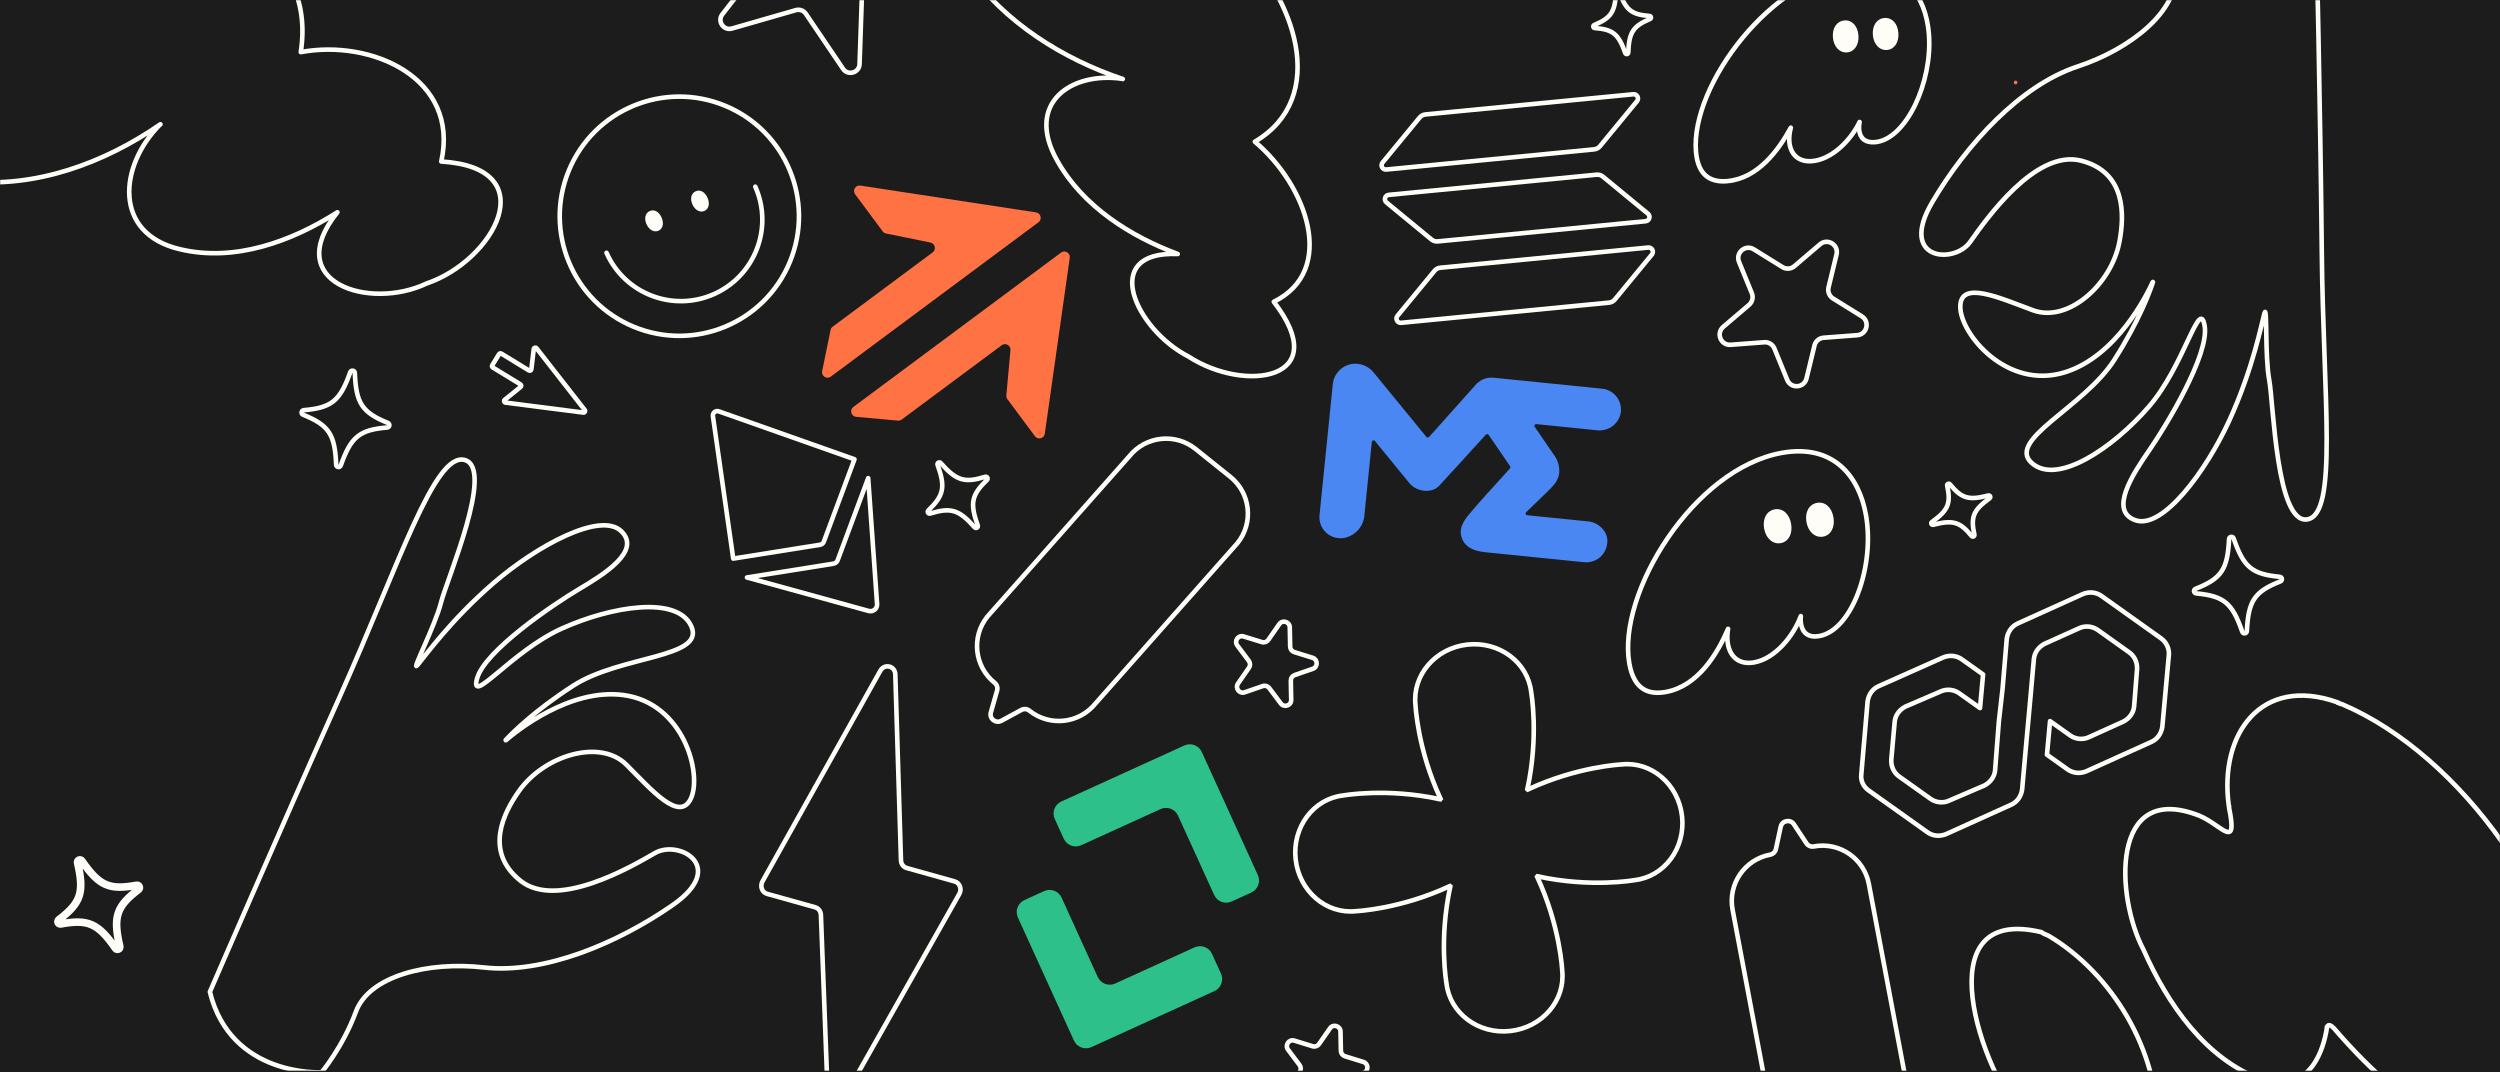 <svg xmlns="http://www.w3.org/2000/svg" fill="none" viewBox="0 0 1632 700" height="700" width="1632">
<rect x="0" y="0" width="1632" height="700" fill="#333333" stroke="none"/>
<path fill="#1C1C1C" d="M1632 0H0V699.82H1632V0Z"></path>
<mask height="699" width="1632" y="0" x="0" maskUnits="userSpaceOnUse" style="mask-type:luminance" id="mask0_1493_38354">
<path fill="white" d="M1632 0H0V699H1632V0Z"></path>
</mask>
<g mask="url(#mask0_1493_38354)">
<path stroke-linejoin="round" stroke-linecap="round" stroke-width="3" stroke="#FFFDF8" d="M1087.19 451.765C1108.41 448.038 1121.13 426.77 1128.09 410.516C1127.5 413.945 1127.42 417.289 1127.97 420.386C1129.46 428.903 1135.42 434.114 1145.07 432.415C1158.32 430.086 1170.44 415.987 1175.57 402.173C1175.38 404.072 1175.41 405.794 1175.68 407.344C1176.72 413.282 1180.73 416.435 1187.54 415.242C1209.03 411.467 1223.96 369.595 1218.11 336.287C1213.55 310.343 1196.41 289.796 1163.48 295.578C1105.58 305.748 1055.6 387.445 1063.63 433.141C1066.78 451.085 1077.16 453.519 1087.19 451.757L1087.19 451.765Z"></path>
<path fill="#FFFDF8" d="M1151.61 345.039C1150.48 338.583 1153.29 333.429 1158.56 332.502C1163.84 331.576 1168.1 335.487 1169.24 341.934C1170.37 348.39 1167.58 353.67 1162.44 354.567C1157.29 355.464 1152.74 351.475 1151.61 345.028L1151.61 345.039Z"></path>
<path fill="#FFFDF8" d="M1179.25 340.791C1178.12 334.335 1180.93 329.181 1186.2 328.254C1191.48 327.328 1195.74 331.239 1196.88 337.686C1198.01 344.142 1195.22 349.422 1190.08 350.319C1184.93 351.225 1180.38 347.227 1179.25 340.78L1179.25 340.791Z"></path>
<path stroke-linejoin="round" stroke-linecap="round" stroke-width="3" stroke="#FFFDF8" d="M1127.46 118.248C1147.54 116.59 1161.18 97.888 1169.04 83.346C1168.2 86.492 1167.84 89.589 1168.08 92.523C1168.75 100.578 1173.85 105.934 1182.98 105.178C1195.51 104.146 1207.99 92.052 1213.94 79.632C1213.6 81.379 1213.49 82.989 1213.61 84.452C1214.07 90.068 1217.53 93.344 1223.98 92.816C1244.3 91.133 1261.77 53.435 1259.17 21.939C1257.14 -2.6 1242.94 -23.18 1211.79 -20.604C1157.03 -16.076 1103.55 55.703 1107.12 98.92C1108.53 115.891 1117.97 119.037 1127.47 118.256L1127.46 118.248Z"></path>
<path fill="#FFFDF8" d="M1196.52 24.408C1196.01 18.304 1199.07 13.752 1204.05 13.338C1209.03 12.924 1212.67 16.931 1213.19 23.035C1213.69 29.139 1210.65 33.813 1205.78 34.219C1200.91 34.625 1197.02 30.521 1196.52 24.417V24.408Z"></path>
<path fill="#FFFDF8" d="M1222.6 22.817C1222.1 16.712 1225.15 12.161 1230.13 11.746C1235.12 11.332 1238.76 15.339 1239.26 21.443C1239.77 27.547 1236.73 32.221 1231.86 32.627C1226.99 33.034 1223.09 28.929 1222.59 22.825L1222.6 22.817Z"></path>
<path fill="#ED7A50" d="M1315.8 55.067C1317.37 55.067 1317.37 52.629 1315.8 52.629C1314.24 52.629 1314.24 55.067 1315.8 55.067Z"></path>
<path stroke-linejoin="round" stroke-linecap="round" stroke-width="3" stroke="#FFFDF8" d="M104.618 81.189C68.163 106.411 22.849 123.228 -22.181 118.123C-84.125 112.027 -96.179 55.374 -56.961 12.564C-22.221 -27.272 28.433 -52.908 81.005 -58.037C139.373 -65.799 206.844 -33.604 196.343 34.03C242.275 25.374 300.188 50.88 288.06 105.427C356.206 109.564 322.426 170.208 278.461 185.074C241.348 202.761 183.184 184.627 220.264 138.557C190.385 157.61 153.28 171.216 117.566 162.722C73.43 152.465 77.73 108.053 104.601 81.149C104.731 81.222 104.78 81.214 104.739 81.124C104.699 81.141 104.65 81.165 104.609 81.181L104.618 81.189Z"></path>
<path stroke-linejoin="round" stroke-linecap="round" stroke-width="3" stroke="#FFFDF8" d="M732.829 51.53C694.472 38.723 655.861 15.013 631.103 -20.244C596.467 -68.248 624.332 -107.323 675.377 -101.949C721.787 -98.215 769.214 -75.376 805.037 -40.157C846.1 -2.166 867.883 63.821 819.17 92.493C853.074 121.024 873.098 176.521 831.542 197.005C871.248 248.437 812.451 256.55 775.894 232.768C741.83 215.447 717.049 163.72 768.802 165.802C738.374 154.437 706.86 134.935 689.997 104.588C669.008 67.215 699.384 46.512 732.844 51.496C732.879 51.629 732.915 51.66 732.945 51.583C732.91 51.562 732.864 51.54 732.829 51.52L732.829 51.53Z"></path>
<path stroke-miterlimit="10" stroke-width="3" stroke="#FFFDF8" d="M1408.14 734.644C1408.93 685.982 1378.98 635.714 1337.57 611.019C1335.92 610.108 1334.09 609.719 1332.64 608.519C1255.59 590.061 1293.41 700.723 1322.07 730.889C1342.77 762.275 1403.01 792.886 1408.14 734.644Z"></path>
<path stroke-miterlimit="10" stroke-width="3" stroke="#FFFDF8" d="M1684.93 678.4C1676.51 593.126 1608.02 493.488 1528.78 459.646C1528.16 459.384 1527.35 459.745 1527.06 458.956C1526.9 458.91 1526.72 458.866 1526.55 458.82C1526.13 459.019 1525.9 458.839 1525.79 458.426C1476.09 440.836 1448.57 479.088 1454.95 525.896C1455.19 526.115 1455.34 526.357 1455.1 526.675C1455.11 526.871 1455.12 527.074 1455.13 527.271C1460.89 555.566 1450.51 538.711 1435.83 532.53C1377.06 509.312 1381.27 585.992 1399.19 619.807C1414.8 655.076 1439.62 691.552 1477.14 705.027C1477.94 705.415 1479.01 704.89 1479.59 705.627C1481.44 706.061 1483.3 706.35 1485.19 706.466C1485.93 705.867 1486.6 706.64 1487.38 706.534C1507.73 707.824 1516.43 687.786 1519.04 670.773C1518.92 670.627 1518.79 670.487 1519.09 670.386C1520.11 668.107 1521.79 669.632 1523.41 671.064C1547.98 699.572 1576.86 726.396 1612.27 740.019C1655.14 756.487 1687.66 729.425 1685.4 685.047C1684.87 684.547 1685.43 683.846 1685.33 683.203C1684.71 682.578 1685.21 681.905 1685.23 681.172C1684.72 680.673 1685.12 680.07 1685.1 679.472C1684.8 679.152 1684.78 678.794 1684.93 678.404L1684.93 678.4Z"></path>
<path stroke-linejoin="round" stroke-linecap="round" stroke-width="3" stroke="#FFFDF8" d="M137.016 647.463C137.016 647.463 182.81 541.676 221.743 454.924C260.677 368.181 283.663 294.817 303.398 300.287C323.133 305.758 291.58 378.61 287.833 393.541C284.078 408.472 267.895 439.652 272.52 434.19C277.145 428.736 294.344 404.571 322.385 380.439C350.435 356.306 391.897 333.791 405.463 346.674C419.028 359.558 394.368 374.879 378.03 384.56C361.693 394.232 316.297 424.802 311.396 443.049C306.495 461.297 334.163 425.054 366.562 410.391C398.96 395.728 442.592 388.494 451.394 409.082C460.205 429.67 405.04 427.825 374.389 447.503C348.525 464.109 334 478.902 330.091 483.121C330.01 483.202 330.132 483.324 330.213 483.251C337.057 477.342 371.845 449.08 406.983 453.738C446.184 458.932 458.401 504.904 451.102 521.055C443.803 537.205 425.571 515.869 408.893 499.198C391.71 482.023 355.272 493.029 338.772 516.43C328.92 530.402 315.769 555.599 339.601 574.83C363.44 594.053 411.778 566.011 427.474 556.916C443.161 547.812 475.267 565.694 439.178 590.777C403.089 615.861 355.028 635.978 315.964 631.572C278.827 627.378 240.893 637.351 232.359 660.386C223.824 683.421 209.941 700.003 209.941 700.003C209.941 700.003 150.777 703.449 137 647.463H137.016Z"></path>
<path stroke-linejoin="round" stroke-linecap="round" stroke-width="3" stroke="#FFFDF8" d="M1512.05 -45.871C1512.05 -45.871 1514.72 69.372 1515.66 164.447C1516.6 259.522 1526.41 335.771 1506.2 339.06C1485.98 342.349 1484.16 262.976 1481.32 247.849C1478.48 232.722 1480.14 197.626 1478.22 204.526C1476.31 211.419 1470.79 240.556 1455.42 274.209C1440.04 307.859 1411.81 345.66 1394.09 339.64C1376.38 333.612 1392.36 309.378 1403.16 293.756C1413.95 278.133 1442.39 231.371 1439.2 212.751C1435.89 193.412 1426.05 238.628 1402.76 265.501C1379.47 292.374 1342.87 317.201 1326.26 302.187C1309.65 287.173 1360.52 265.761 1380.13 235.068C1396.66 209.167 1403.67 189.644 1405.46 184.177C1405.5 184.07 1405.34 184.011 1405.29 184.115C1401.55 192.343 1381.78 232.567 1347.91 243.042C1310.14 254.732 1279.81 218.087 1279.68 200.364C1279.56 182.644 1305.04 194.39 1327.16 202.549C1349.95 210.964 1378.44 185.718 1383.63 157.56C1386.73 140.75 1388.13 112.356 1358.44 104.867C1328.75 97.379 1296.58 143.075 1286.13 157.909C1275.69 172.743 1239.05 169.942 1261.33 132.057C1283.61 94.171 1318.85 55.791 1356.17 43.448C1391.66 31.711 1421.94 6.784 1420.05 -17.706C1418.15 -42.197 1423.83 -63.062 1423.83 -63.062C1423.83 -63.062 1476.12 -90.95 1512.06 -45.858L1512.05 -45.871Z"></path>
<path stroke-miterlimit="10" stroke-width="3" stroke="#FFFDF8" d="M515.622 170.99C532.098 131.145 513.153 85.487 473.308 69.011C433.463 52.536 387.806 71.48 371.33 111.325C354.854 151.17 373.799 196.827 413.644 213.303C453.489 229.779 499.146 210.835 515.622 170.99Z"></path>
<path stroke-linecap="round" stroke-miterlimit="10" stroke-width="3" stroke="#FFFDF8" d="M493.055 121.868C504.974 148.689 492.885 180.095 466.067 192.006C439.247 203.925 407.841 191.836 395.93 165.018"></path>
<path fill="#FFFDF8" d="M422.034 146.363C420.369 142.605 421.21 139.082 424.155 137.767C427.1 136.452 430.208 138.229 431.884 141.983C433.56 145.737 432.747 149.341 429.872 150.615C426.997 151.889 423.71 150.117 422.037 146.355L422.034 146.363Z"></path>
<path fill="#FFFDF8" d="M452.017 133.455C450.351 129.696 451.192 126.174 454.137 124.859C457.082 123.543 460.191 125.321 461.867 129.075C463.532 132.833 462.729 136.433 459.854 137.707C456.979 138.981 453.692 137.208 452.02 133.447L452.017 133.455Z"></path>
<path stroke-miterlimit="10" stroke-width="3" stroke="#FFFDF8" d="M946.499 578.426C914.081 593.563 885.277 594.802 885.277 594.802C865.794 596.974 848.118 581.829 845.797 560.966C843.469 540.107 857.382 521.439 876.859 519.272C876.859 519.272 905.232 514.138 940.186 521.769L940.406 521.498C925.27 489.08 924.03 460.277 924.03 460.277C921.859 440.793 937.003 423.118 957.866 420.796C978.725 418.468 997.393 432.382 999.561 451.859C999.561 451.859 1004.69 480.231 997.063 515.185L997.334 515.406C1029.75 500.269 1058.56 499.029 1058.56 499.029C1078.04 496.858 1095.71 512.003 1098.04 532.865C1100.36 553.724 1086.45 572.392 1066.97 574.56C1066.97 574.56 1038.6 579.693 1003.65 572.063L1003.43 572.333C1018.56 604.751 1019.8 633.555 1019.8 633.555C1021.97 653.038 1006.83 670.714 985.967 673.036C965.108 675.364 946.44 661.45 944.272 641.973C944.272 641.973 939.139 613.6 946.77 578.646L946.499 578.426Z"></path>
<path stroke-linejoin="round" stroke-linecap="round" stroke-width="3" stroke="#FFFDF8" d="M565.749 -94.126L564.274 -50.757C564.188 -48.205 565.756 -45.887 568.153 -45.018L608.943 -30.211C614.31 -28.265 614.049 -20.582 608.562 -19.006L566.862 -7.006C564.406 -6.296 562.689 -4.092 562.603 -1.54L561.127 41.829C560.931 47.535 553.543 49.665 550.35 44.934L526.053 8.985C524.619 6.868 521.993 5.916 519.539 6.618L477.84 18.618C472.352 20.194 468.045 13.833 471.557 9.327L498.243 -24.889C499.813 -26.9 499.908 -29.696 498.477 -31.821L474.181 -67.77C470.98 -72.504 475.711 -78.561 481.079 -76.615L521.869 -61.808C524.273 -60.935 526.963 -61.711 528.533 -63.722L555.218 -97.938C558.731 -102.444 565.957 -99.819 565.761 -94.112L565.749 -94.126Z"></path>
<path stroke-linejoin="round" stroke-linecap="round" stroke-width="3" stroke="#FFFDF8" d="M1144.86 162.744L1163.59 174.363C1166.03 175.88 1169.17 175.641 1171.36 173.773L1188.14 159.458C1193.05 155.281 1200.4 159.844 1198.88 166.121L1193.67 187.618C1193 190.427 1194.19 193.354 1196.64 194.871L1215.36 206.49C1220.83 209.881 1218.78 218.327 1212.38 218.812L1190.43 220.476C1187.57 220.693 1185.17 222.743 1184.49 225.545L1179.29 247.042C1177.76 253.319 1169.15 253.972 1166.7 247.997L1158.34 227.531C1157.25 224.857 1154.57 223.2 1151.71 223.417L1129.76 225.081C1123.35 225.566 1120.07 217.527 1124.97 213.35L1141.75 199.034C1143.95 197.167 1144.69 194.092 1143.6 191.417L1135.24 170.951C1132.8 164.976 1139.39 159.353 1144.86 162.744Z"></path>
<path stroke-linejoin="round" stroke-linecap="round" stroke-width="3" stroke="#FFFDF8" d="M811.814 415.467L823.775 419.164C825.337 419.647 827.028 419.063 827.959 417.72L835.111 407.424C837.2 404.418 841.898 405.871 841.968 409.544L842.214 422.125C842.247 423.768 843.326 425.207 844.887 425.69L856.849 429.387C860.342 430.465 860.437 435.408 856.989 436.598L845.177 440.675C843.636 441.207 842.612 442.681 842.644 444.321L842.89 456.901C842.96 460.575 838.32 462.176 836.115 459.24L828.569 449.181C827.585 447.866 825.873 447.34 824.331 447.873L812.519 451.95C809.067 453.14 806.104 449.189 808.194 446.184L815.345 435.887C816.28 434.544 816.243 432.745 815.258 431.429L807.712 421.371C805.511 418.434 808.32 414.389 811.814 415.467Z"></path>
<path stroke-linejoin="round" stroke-linecap="round" stroke-width="3" stroke="#FFFDF8" d="M844.929 679.305L856.89 683.002C858.452 683.485 860.144 682.901 861.075 681.558L868.226 671.262C870.316 668.256 875.014 669.708 875.084 673.382L875.329 685.963C875.362 687.606 876.441 689.045 878.002 689.528L889.964 693.225C893.457 694.303 893.552 699.246 890.105 700.435L878.292 704.513C876.751 705.045 875.727 706.519 875.76 708.158L876.005 720.739C876.075 724.413 871.436 726.014 869.231 723.078L861.685 713.019C860.7 711.704 858.988 711.178 857.447 711.711L845.634 715.788C842.183 716.978 839.219 713.027 841.309 710.022L848.46 699.725C849.395 698.382 849.358 696.583 848.374 695.267L840.828 685.209C838.626 682.272 841.436 678.227 844.929 679.305Z"></path>
<path stroke-linejoin="round" stroke-linecap="round" stroke-width="3" stroke="#FFFDF8" d="M588.158 561.578L584.453 440.226C584.279 434.657 577.391 433.013 574.67 437.887L497.772 575.321C495.978 578.528 497.448 582.569 500.759 583.495L532.146 592.283C534.299 592.885 535.804 594.888 535.897 597.285L540.377 715.812C540.586 721.346 547.417 722.967 550.149 718.139L626.213 583.611C628.031 580.404 626.56 576.352 623.237 575.414L591.909 566.637C589.744 566.035 588.227 563.997 588.158 561.601V561.578Z"></path>
<path stroke-linejoin="round" stroke-linecap="round" stroke-width="3" stroke="#FFFDF8" d="M1316.97 407.131C1313.29 408.828 1310.68 412.492 1310.02 416.904L1307.3 449.363L1304.86 470.984L1302.39 502.986C1301.99 507.021 1299.38 510.685 1295.44 512.758L1272.3 522.691C1268.62 524.388 1263.89 524.071 1260.23 521.461L1239.74 506.881C1236.46 504.543 1234.38 500.588 1234.63 495.873L1236.86 471.058C1237.25 467.023 1239.86 463.359 1243.81 461.285L1266.95 451.353C1270.63 449.656 1275.36 449.973 1279.02 452.583L1292.55 462.21L1294.56 440.287L1280.66 430.388C1277.37 428.05 1272.96 427.381 1268.58 429.158L1226.12 448.048C1222.43 449.745 1219.82 453.408 1219.17 457.82L1215.08 505.227C1214.42 509.639 1216.53 513.626 1219.77 515.926L1258.25 543.307C1261.53 545.645 1265.95 546.314 1270.32 544.537L1313.09 525.221C1316.77 523.524 1319.38 519.86 1320.04 515.449L1322.88 483.713L1324.89 461.789L1327.73 430.053C1328.13 426.018 1330.74 422.355 1334.68 420.281L1357.4 410.046C1361.08 408.349 1365.81 408.666 1369.47 411.275L1389.95 425.856C1393.24 428.193 1395.31 432.148 1395.07 436.864L1393.14 461.253C1392.75 465.288 1390.14 468.951 1386.19 471.025L1363.45 481.309C1359.77 483.006 1355.04 482.689 1351.38 480.079L1338.27 470.748L1336.25 492.672L1349.78 502.3C1353.07 504.638 1357.48 505.307 1361.86 503.529L1404.62 484.214C1408.31 482.516 1410.92 478.853 1411.57 474.441L1415.82 427.703C1416.22 423.668 1414.36 419.304 1410.7 416.695L1371.8 389.005C1368.52 386.668 1364.11 385.999 1359.73 387.776L1316.96 407.092L1316.97 407.131Z"></path>
<path stroke-linejoin="round" stroke-linecap="round" stroke-width="3" stroke="#FFFDF8" d="M936.466 176.777C937.388 175.651 938.744 174.913 940.244 174.772L1075.92 161.598C1078.4 161.356 1079.93 164.228 1078.35 166.15L1054.15 195.553C1053.23 196.679 1051.87 197.418 1050.37 197.558L914.692 210.732C912.211 210.974 910.68 208.102 912.263 206.18L936.466 176.777Z"></path>
<path stroke-linejoin="round" stroke-linecap="round" stroke-width="3" stroke="#FFFDF8" d="M926.75 76.712C927.719 75.585 929.075 74.847 930.528 74.706L1066.21 61.533C1068.69 61.291 1070.22 64.163 1068.63 66.084L1044.43 95.488C1043.51 96.614 1042.15 97.352 1040.65 97.493L904.976 110.667C902.495 110.908 900.964 108.037 902.547 106.115L926.75 76.712Z"></path>
<path stroke-linejoin="round" stroke-linecap="round" stroke-width="3" stroke="#FFFDF8" d="M1046.35 115.281C1045.22 114.359 1043.76 113.892 1042.26 114.039L906.584 127.213C904.103 127.455 903.152 130.568 905.079 132.146L934.483 156.349C935.609 157.271 937.076 157.737 938.571 157.591L1074.25 144.417C1076.73 144.175 1077.68 141.062 1075.75 139.483L1046.35 115.281Z"></path>
<path stroke-linejoin="round" stroke-width="3" stroke="#FFFDF8" d="M535.355 355.614L478.665 364.657L465.396 271.697C465.087 269.528 467.195 267.801 469.258 268.532L557.799 299.814L537.79 353.617C537.395 354.675 536.465 355.434 535.355 355.614Z"></path>
<path stroke-linejoin="round" stroke-width="3" stroke="#FFFDF8" d="M544.045 367.972L487.619 376.972L567.097 398.834C569.977 399.629 572.779 397.335 572.563 394.353L566.752 312.129L546.833 365.687C546.387 366.897 545.319 367.77 544.045 367.972Z"></path>
<path stroke-linejoin="round" stroke-linecap="round" stroke-width="3" stroke="#FFFDF8" d="M644.328 313.274C634.203 323.097 633.045 328.484 638.286 343.041C638.734 344.281 637.132 345.235 636.252 344.243C625.982 332.661 620.692 331.087 607.201 335.246C605.984 335.62 605.092 334.118 606.008 333.234C616.133 323.412 617.291 318.025 612.05 303.467C611.602 302.227 613.204 301.274 614.083 302.266C624.354 313.847 629.644 315.422 643.135 311.263C644.352 310.889 645.244 312.39 644.328 313.274Z"></path>
<path stroke-linejoin="round" stroke-linecap="round" stroke-width="3" stroke="#FFFDF8" d="M252.771 279.079C234.67 280.623 229.119 285.053 222.454 303.861C221.885 305.463 219.511 305.105 219.446 303.406C218.666 283.468 214.683 277.591 197.858 270.739C196.346 270.122 196.68 267.895 198.313 267.756C216.415 266.212 221.966 261.782 228.631 242.974C229.2 241.373 231.573 241.73 231.638 243.429C232.419 263.367 236.402 269.244 253.227 276.096C254.739 276.714 254.405 278.941 252.771 279.079Z"></path>
<path stroke-linejoin="round" stroke-linecap="round" stroke-width="3" stroke="#FFFDF8" d="M1488.65 379.532C1471.76 386.226 1467.72 392.068 1466.76 411.999C1466.67 413.696 1464.3 414.038 1463.75 412.43C1457.25 393.562 1451.75 389.082 1433.66 387.369C1432.04 387.213 1431.71 384.985 1433.24 384.382C1450.13 377.687 1454.17 371.845 1455.13 351.914C1455.21 350.217 1457.59 349.875 1458.14 351.483C1464.63 370.351 1470.14 374.831 1488.22 376.544C1489.85 376.7 1490.17 378.928 1488.65 379.532Z"></path>
<path stroke-linejoin="round" stroke-linecap="round" stroke-width="4.96" stroke="#FFFDF8" d="M90.413 580.655C75.985 591.692 73.693 598.414 78.188 617.849C78.57 619.507 76.376 620.482 75.408 619.084C64.029 602.698 57.502 599.886 39.637 603.161C38.027 603.454 37.117 601.397 38.417 600.406C52.845 589.368 55.137 582.646 50.642 563.212C50.26 561.554 52.455 560.578 53.422 561.976C64.801 578.362 71.328 581.175 89.194 577.899C90.803 577.606 91.713 579.663 90.413 580.655Z"></path>
<path stroke-linejoin="round" stroke-linecap="round" stroke-width="3" stroke="#FFFDF8" d="M1287.07 349.897C1279.44 340.637 1274.91 339.26 1262.02 342.578C1260.92 342.86 1260.23 341.438 1261.15 340.777C1271.87 332.999 1273.62 328.662 1271.11 316.999C1270.88 315.949 1272.24 315.312 1272.92 316.147C1280.56 325.406 1285.08 326.783 1297.97 323.465C1299.07 323.183 1299.76 324.605 1298.84 325.266C1288.12 333.045 1286.37 337.381 1288.88 349.044C1289.11 350.095 1287.75 350.731 1287.07 349.897Z"></path>
<path stroke-linejoin="round" stroke-linecap="round" stroke-width="3" stroke="#FFFDF8" d="M1077.12 12.416C1066.07 17.081 1063.45 21.026 1062.94 34.321C1062.9 35.455 1061.34 35.711 1060.97 34.645C1056.58 22.146 1052.93 19.223 1041.03 18.299C1039.96 18.215 1039.74 16.734 1040.74 16.316C1051.79 11.65 1054.41 7.705 1054.91 -5.589C1054.96 -6.723 1056.52 -6.979 1056.89 -5.913C1061.28 6.586 1064.93 9.508 1076.82 10.432C1077.9 10.517 1078.12 11.997 1077.12 12.416Z"></path>
<path stroke-linejoin="round" stroke-linecap="round" stroke-width="3" stroke="#FFFDF8" d="M653.657 470.551L666.745 463.449C668.421 462.54 670.483 462.722 671.963 463.913C685.221 474.537 704.584 472.407 715.207 459.149L807.873 354.485C818.496 341.227 816.366 321.864 803.108 311.241L780.469 293.091C767.212 282.468 747.848 284.598 737.225 297.856L644.56 402.52C633.936 415.778 636.067 435.141 649.324 445.764C650.812 446.957 651.436 448.926 650.912 450.76L646.828 465.079C645.671 469.117 649.962 472.553 653.649 470.549L653.657 470.551Z"></path>
<path stroke-linejoin="round" stroke-linecap="round" stroke-width="3" stroke="#FFFDF8" d="M1162.44 539.711L1159.32 554.271C1158.91 556.133 1157.44 557.576 1155.56 557.93C1138.86 561.073 1127.88 577.161 1131.03 593.853L1156.07 726.855C1159.22 743.555 1175.3 754.534 1191.99 751.392L1220.51 746.025C1237.21 742.881 1248.19 726.793 1245.05 710.102L1220 577.099C1216.86 560.4 1200.77 549.42 1184.08 552.562C1182.21 552.916 1180.3 552.111 1179.26 550.516L1171.05 538.095C1168.73 534.589 1163.34 535.606 1162.45 539.71L1162.44 539.711Z"></path>
<path stroke-miterlimit="10" stroke-width="3" stroke="#FFFDF8" d="M329.942 262.817L380.832 269.336C381.734 269.45 382.327 268.417 381.766 267.694L350.246 227.33C349.685 226.615 348.539 226.932 348.433 227.842L346.872 241.115C346.783 241.855 345.962 242.253 345.328 241.863L327.211 230.792C326.731 230.5 326.105 230.654 325.813 231.134L321.326 238.473C321.033 238.953 321.188 239.579 321.667 239.871L339.76 250.926C340.362 251.291 340.419 252.145 339.866 252.592L329.438 261.013C328.739 261.573 329.056 262.703 329.95 262.817H329.942Z"></path>
<path fill="#FF7243" d="M558.24 126.848L576.212 151.027C576.74 151.738 577.51 152.228 578.376 152.405L607.422 158.341C610.466 158.965 611.341 162.896 608.847 164.749L543.584 213.257C542.876 213.783 542.386 214.553 542.209 215.419L536.696 242.235C536.031 245.47 539.711 247.814 542.36 245.845L677.92 145.089C680.484 143.183 679.475 139.132 676.318 138.652L561.669 121.149C558.495 120.663 556.324 124.269 558.24 126.848Z"></path>
<path fill="#FF7243" d="M675.604 284.753L657.633 260.574C657.104 259.863 656.857 258.985 656.937 258.105L659.627 228.581C659.908 225.486 656.395 223.515 653.902 225.368L588.639 273.875C587.931 274.402 587.052 274.649 586.172 274.569L558.904 272.117C555.616 271.821 554.432 267.621 557.081 265.653L692.642 164.897C695.205 162.991 698.793 165.125 698.343 168.286L682.047 283.11C681.597 286.29 677.518 287.329 675.602 284.75L675.604 284.753Z"></path>
<path fill="#4A87F2" d="M1001.77 278.49L1011.46 292.658C1012.57 294.251 1013.56 295.57 1013.95 296.302C1016.9 299.937 1018.3 304.586 1017.82 309.236C1016.96 314.69 1013.04 318.067 1009.35 321.731L1000.72 330.077L996.227 334.399C996.066 334.548 995.953 334.74 995.901 334.952C995.849 335.164 995.86 335.386 995.934 335.592C996.008 335.798 996.14 335.978 996.315 336.109C996.491 336.241 996.701 336.318 996.92 336.333L1037.08 340.401C1043.21 341.022 1050.41 347.007 1049.16 354.858C1048.78 358.446 1047 361.74 1044.19 364.019C1041.38 366.299 1037.77 367.38 1034.16 367.027L971.277 360.656C967.14 360.237 955.967 359.56 953.822 349.668C953.363 347.6 953.489 345.446 954.188 343.446C955.401 340.508 957.122 337.804 959.273 335.457C962.914 331.049 966.817 326.667 970.658 322.421C975.617 316.856 980.677 311.492 985.695 305.814C985.872 305.63 985.982 305.393 986.007 305.141C986.033 304.888 985.973 304.634 985.837 304.419L971.775 283.884C971.685 283.737 971.562 283.612 971.415 283.52C971.268 283.427 971.101 283.37 970.929 283.353C970.756 283.335 970.581 283.358 970.419 283.419C970.256 283.48 970.11 283.577 969.992 283.704C965.131 289.016 943.818 312.56 939.301 317.31C934.785 322.06 924.913 321.347 920.019 315.357L897.558 287.88C897.414 287.705 897.221 287.575 897.004 287.509C896.787 287.442 896.555 287.442 896.337 287.507C896.12 287.572 895.926 287.699 895.782 287.874C895.638 288.048 895.549 288.262 895.527 288.486L890.667 336.462C890.381 339.873 889.029 343.108 886.801 345.714C884.573 348.319 881.58 350.166 878.242 350.994C876.111 351.497 873.89 351.487 871.763 350.964C869.636 350.441 867.666 349.42 866.015 347.985C864.365 346.551 863.082 344.746 862.275 342.72C861.468 340.694 861.16 338.506 861.375 336.338L870.113 250.081C870.571 246.987 871.998 244.116 874.191 241.877C876.384 239.637 879.232 238.143 882.329 237.607C884.983 237.184 887.702 237.466 890.212 238.425C892.721 239.384 894.932 240.986 896.62 243.068L931.167 285.217C931.27 285.345 931.4 285.449 931.548 285.521C931.696 285.593 931.858 285.632 932.023 285.635C932.188 285.638 932.351 285.605 932.502 285.539C932.652 285.472 932.786 285.373 932.893 285.249L963.994 250.442C965.41 249.044 967.116 247.972 968.993 247.3C970.87 246.627 972.873 246.371 974.861 246.55L1045.86 253.741C1047.8 253.942 1049.68 254.552 1051.36 255.531C1053.05 256.511 1054.51 257.837 1055.64 259.422C1056.77 261.006 1057.55 262.812 1057.92 264.719C1058.3 266.626 1058.25 268.59 1057.8 270.479C1056.97 273.75 1054.96 276.608 1052.17 278.521C1049.37 280.434 1045.97 281.273 1042.6 280.883L1002.85 276.856C1002.65 276.84 1002.45 276.879 1002.27 276.967C1002.09 277.055 1001.93 277.189 1001.82 277.356C1001.71 277.523 1001.65 277.716 1001.64 277.916C1001.63 278.115 1001.68 278.314 1001.77 278.49Z"></path>
<path fill="#2EC08B" d="M816.856 582.629C821.18 580.659 823.088 575.556 821.118 571.232L784.529 490.914C782.559 486.59 777.456 484.681 773.132 486.651L692.81 523.242C688.486 525.212 686.577 530.315 688.547 534.639L694.406 547.499C696.376 551.823 701.478 553.732 705.802 551.762L757.612 528.16C761.936 526.19 767.039 528.099 769.008 532.423L792.609 584.229C794.579 588.553 799.682 590.461 804.006 588.491L816.859 582.636L816.856 582.629Z"></path>
<path fill="#2EC08B" d="M668.75 587.57C664.426 589.54 662.517 594.643 664.487 598.967L701.078 679.289C703.048 683.613 708.151 685.521 712.475 683.552L792.797 646.96C797.121 644.99 799.03 639.888 797.06 635.564L791.202 622.703C789.232 618.379 784.129 616.471 779.805 618.441L727.999 642.041C723.675 644.011 718.572 642.102 716.602 637.778L693.002 585.972C691.032 581.648 685.929 579.74 681.605 581.709L668.745 587.568L668.75 587.57Z"></path>
</g>
</svg>
